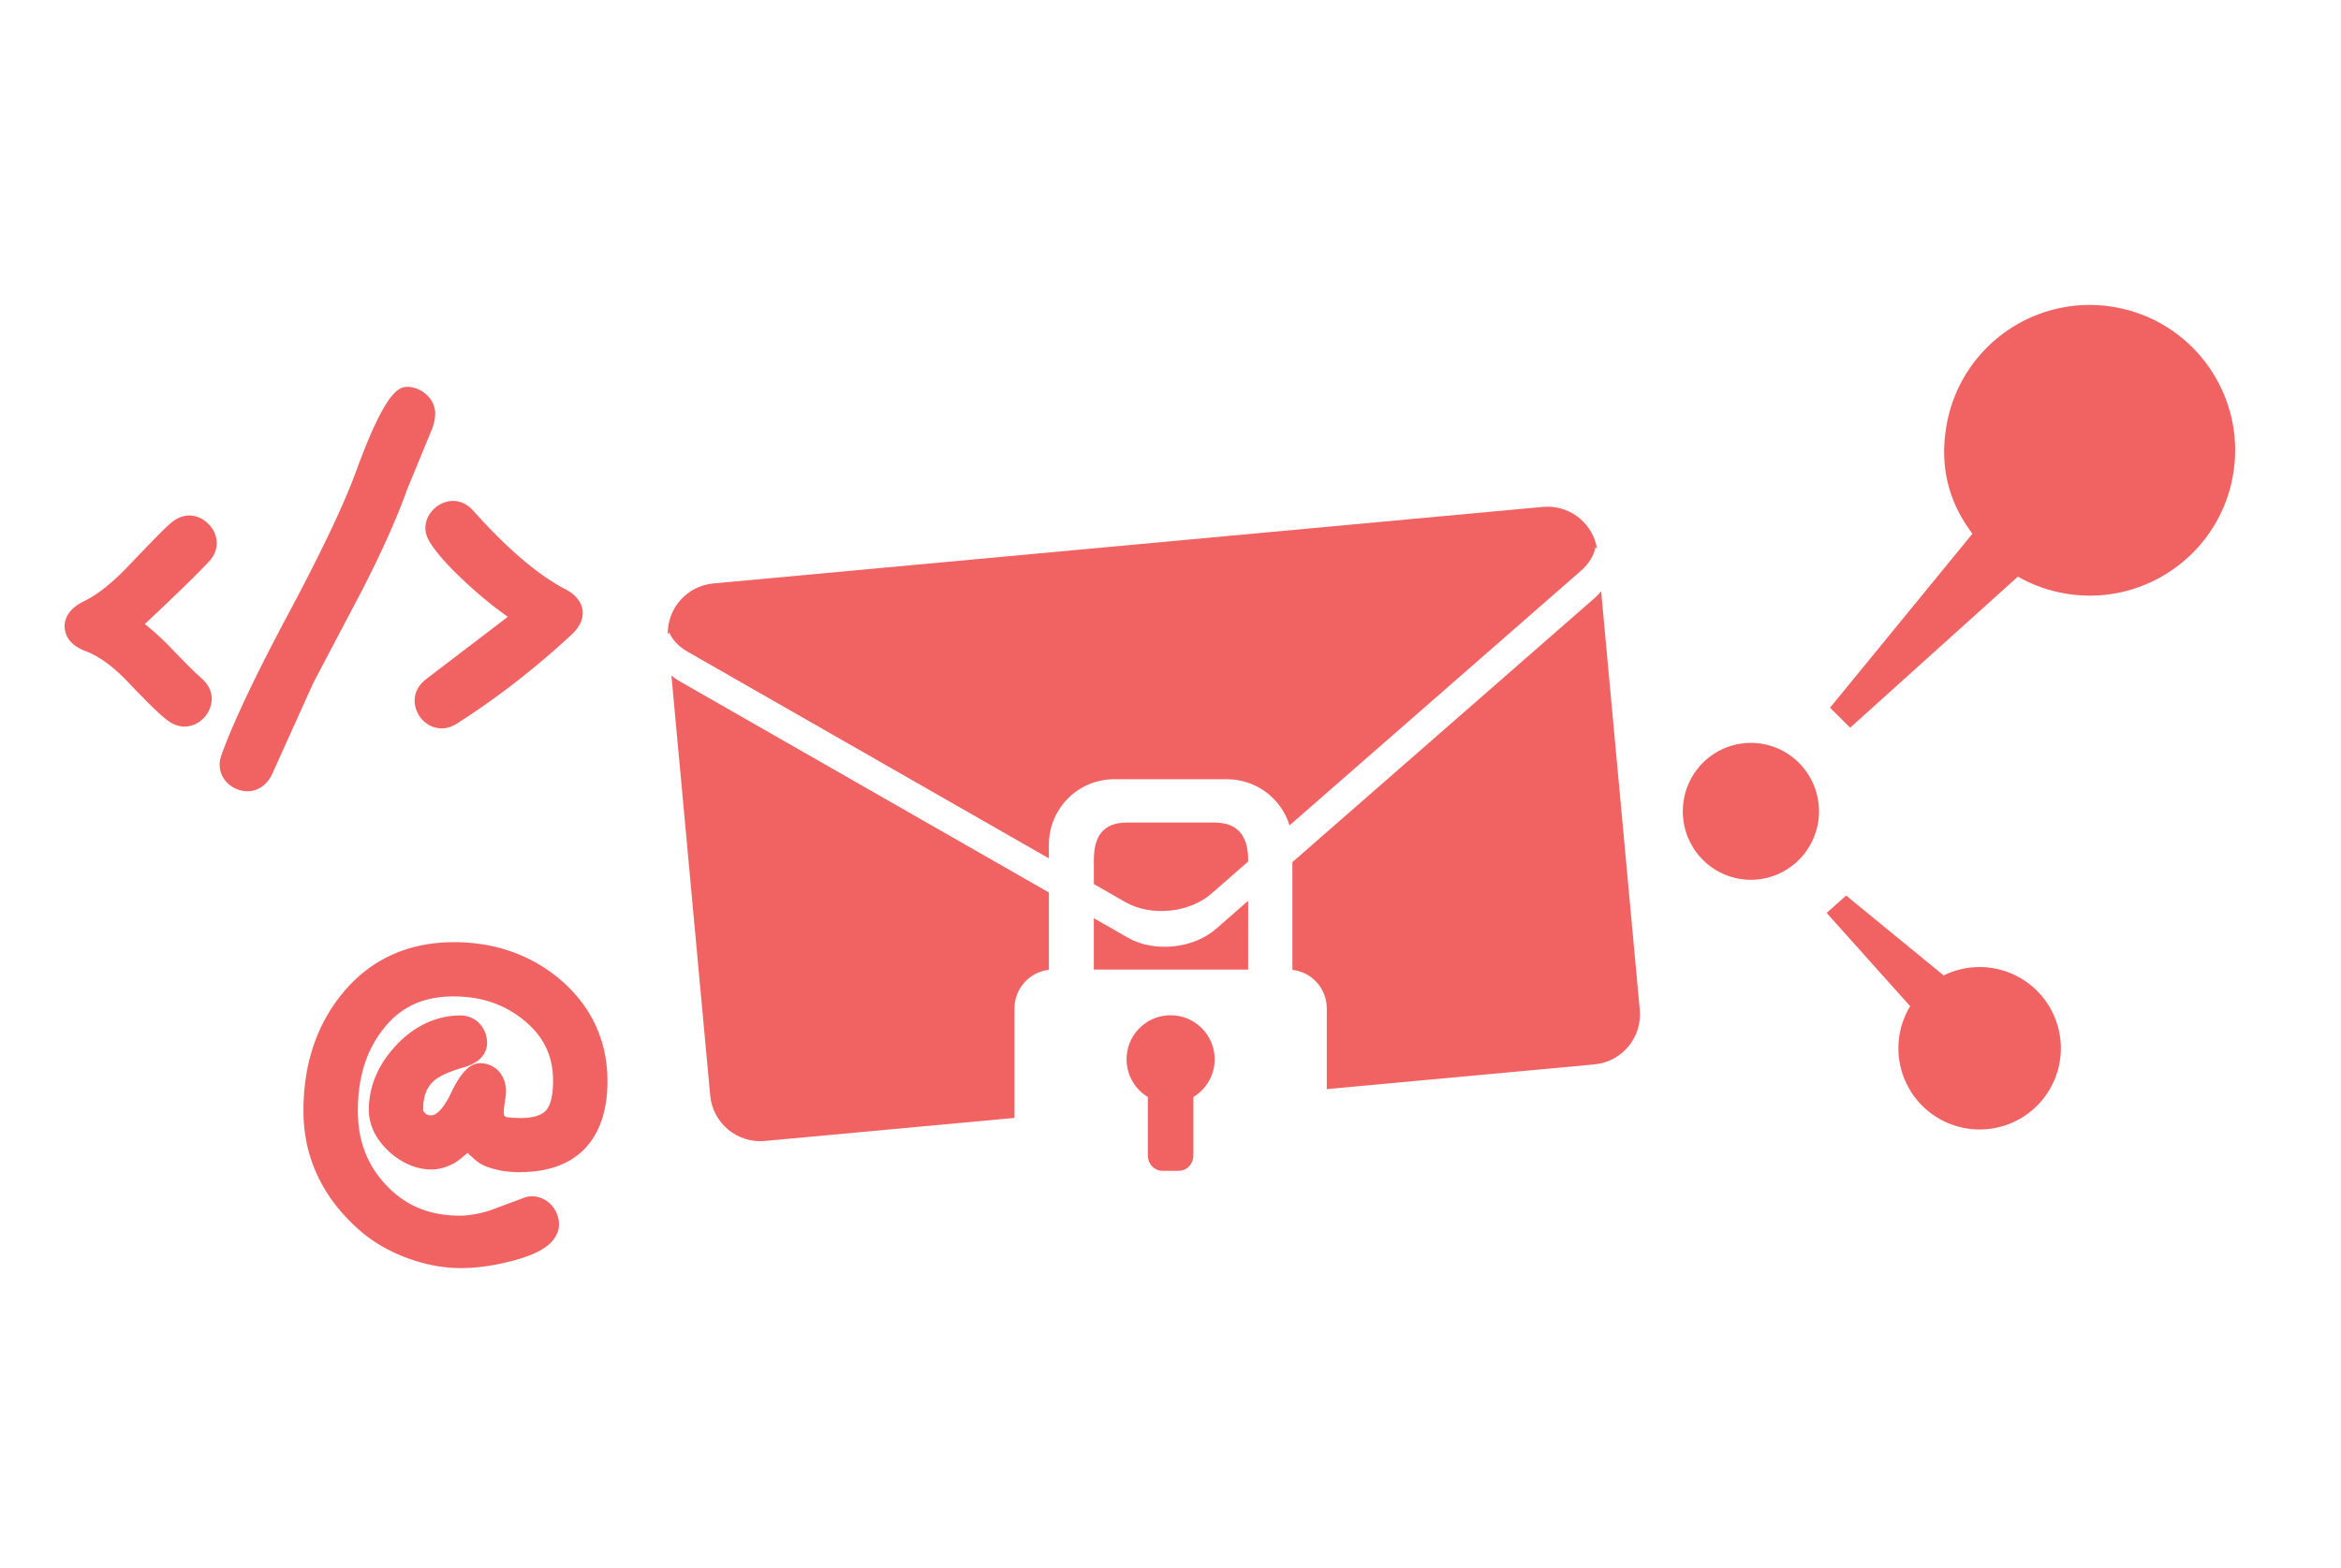 <?xml version="1.0" encoding="UTF-8" standalone="no"?>
<!-- Created with Inkscape (http://www.inkscape.org/) -->

<svg
   width="158.75mm"
   height="106.362mm"
   viewBox="0 0 158.75 106.362"
   version="1.1"
   id="svg1"
   xmlns="http://www.w3.org/2000/svg"
   xmlns:svg="http://www.w3.org/2000/svg">
  <defs
     id="defs1" />
  <g
     id="layer1"
     style="display:inline;fill:#3c3c3c;fill-opacity:1;stroke:none;stroke-opacity:1"
     transform="translate(-3549.196,426.867)">
    <rect
       style="display:inline;fill:none;fill-opacity:1;stroke:none;stroke-width:0;stroke-linecap:butt;stroke-linejoin:round;stroke-dasharray:none;stroke-dashoffset:0;stroke-opacity:0.25;paint-order:fill markers stroke"
       id="rect86-7-6-7-24-24-2"
       width="158.75"
       height="106.362"
       x="3549.196"
       y="-426.867" />
    <g
       id="g25"
       transform="matrix(1.518,0,0,1.518,-1866.009,202.216)">
      <path
         id="path18"
         style="display:inline;fill:#f06362;fill-opacity:1;stroke:none;stroke-width:0;stroke-linejoin:round;stroke-opacity:0.25;paint-order:fill markers stroke"
         d="m 3636.466,-391.774 c -0.073,-3e-4 -0.146,0.003 -0.22,0.01 l -37.043,3.419 c -1.186,0.109 -2.067,1.11 -2.044,2.282 0.021,-0.032 0.043,-0.063 0.064,-0.093 0.144,0.331 0.42,0.632 0.822,0.862 l 16.139,9.234 v -0.605 c 0,-1.624 1.307,-2.931 2.931,-2.931 h 5.018 c 1.322,0 2.434,0.866 2.802,2.064 l 13.02,-11.38 c 0.365,-0.319 0.578,-0.686 0.645,-1.056 0.025,0.024 0.05,0.048 0.074,0.073 -0.18,-1.084 -1.114,-1.875 -2.207,-1.879 z m 2.389,3.775 c -0.087,0.112 -0.19,0.221 -0.309,0.325 l -13.483,11.784 v 4.813 c 0.867,0.098 1.536,0.83 1.536,1.724 v 3.605 l 11.948,-1.103 c 1.242,-0.115 2.149,-1.207 2.034,-2.448 z m -41.532,3.769 1.732,18.764 c 0.115,1.242 1.207,2.149 2.449,2.034 l 11.145,-1.029 v -4.893 c 0,-0.894 0.669,-1.626 1.536,-1.724 v -3.457 l -16.492,-9.436 c -0.138,-0.079 -0.261,-0.166 -0.369,-0.259 z m 20.351,6.571 c -1.064,0 -1.48,0.612 -1.48,1.676 v 1.072 l 1.415,0.81 c 1.138,0.651 2.85,0.481 3.837,-0.382 l 1.641,-1.435 v -0.065 c 0,-1.064 -0.449,-1.676 -1.513,-1.676 z m 5.413,3.496 -1.44,1.259 c -1.011,0.883 -2.763,1.058 -3.928,0.392 l -1.526,-0.873 v 2.296 h 6.894 z" />
      <path
         id="path17-8"
         style="display:inline;fill:#f06362;fill-opacity:1;stroke:none;stroke-width:0;stroke-linecap:butt;stroke-linejoin:round;stroke-dasharray:none;stroke-dashoffset:0;stroke-opacity:0.25;paint-order:fill markers stroke"
         d="m 3660.471,-400.786 v 6.6e-4 c -3.001,0.096 -5.582,2.257 -6.163,5.256 -0.353,1.821 0.015,3.488 1.135,4.962 l -6.362,7.776 0.899,0.893 7.494,-6.751 c 0.614,0.349 1.281,0.595 1.974,0.73 3.521,0.682 6.928,-1.618 7.611,-5.139 0.682,-3.521 -1.619,-6.928 -5.14,-7.61 -0.278,-0.054 -0.559,-0.091 -0.842,-0.108 -0.203,-0.012 -0.405,-0.016 -0.605,-0.009 z m -14.925,19.567 a 3.042,3.059 0 0 0 -3.042,3.058 3.042,3.059 0 0 0 3.042,3.059 3.042,3.059 0 0 0 3.042,-3.059 3.042,3.059 0 0 0 -3.042,-3.058 z m 4.254,6.822 -0.87,0.777 3.731,4.166 a 3.629,3.629 0 0 0 -0.404,0.952 3.629,3.629 0 0 0 2.578,4.437 3.629,3.629 0 0 0 4.437,-2.579 3.629,3.629 0 0 0 -2.579,-4.437 3.629,3.629 0 0 0 -2.535,0.253 z" />
      <path
         id="path19"
         style="fill:#f06362;fill-opacity:1;stroke-width:0;stroke-linejoin:round;stroke-opacity:0.25;paint-order:fill markers stroke"
         d="m 3619.623,-369.047 a 1.967,1.967 0 0 0 -1.967,1.967 1.967,1.967 0 0 0 0.951,1.684 v 2.606 c 0,0.384 0.29,0.693 0.65,0.693 h 0.732 c 0.36,0 0.651,-0.309 0.651,-0.693 v -2.606 a 1.967,1.967 0 0 0 0.951,-1.684 1.967,1.967 0 0 0 -1.967,-1.967 z" />
      <g
         id="text21-5"
         style="opacity:1"
         transform="matrix(1.407,0,0,1.407,-1446.335,150.405)">
        <path
           style="font-size:11.289px;font-family:'Comic Sans MS';-inkscape-font-specification:'Comic Sans MS';letter-spacing:-0.913px;word-spacing:0.053px;baseline-shift:baseline;display:inline;overflow:visible;vector-effect:none;fill:#f06362;stroke-linejoin:round;paint-order:fill markers stroke;enable-background:accumulate;stop-color:#000000;stop-opacity:1"
           d="m 3579.895,-364.502 q -0.584,0 -1.009,-0.171 -0.424,-0.171 -0.683,-0.507 -0.298,0.292 -0.584,0.441 -0.281,0.149 -0.551,0.149 -0.612,0 -1.158,-0.496 -0.54,-0.502 -0.54,-1.097 0,-1.02 0.799,-1.863 0.805,-0.843 1.825,-0.843 0.232,0 0.386,0.171 0.154,0.171 0.154,0.413 0,0.331 -0.551,0.491 -0.733,0.209 -1.036,0.48 -0.447,0.391 -0.447,1.152 0,0.16 0.149,0.309 0.171,0.165 0.424,0.154 0.48,-0.022 0.887,-0.893 0.369,-0.761 0.656,-0.761 0.232,0 0.375,0.171 0.143,0.171 0.143,0.419 0,0.11 -0.039,0.331 -0.033,0.22 -0.033,0.331 0,0.358 0.309,0.452 0.121,0.039 0.524,0.039 0.755,0 1.058,-0.369 0.276,-0.331 0.276,-1.097 0,-1.35 -1.086,-2.205 -0.992,-0.783 -2.37,-0.783 -1.604,0 -2.514,1.213 -0.821,1.08 -0.821,2.717 0,1.51 0.965,2.547 1.003,1.08 2.58,1.08 0.447,0 1.009,-0.171 l 0.965,-0.358 q 0.242,-0.088 0.314,-0.088 0.226,0 0.391,0.182 0.165,0.176 0.165,0.413 0,0.524 -1.174,0.849 -0.887,0.243 -1.659,0.243 -0.777,0 -1.593,-0.303 -0.81,-0.298 -1.389,-0.799 -1.709,-1.477 -1.709,-3.594 0,-2.117 1.169,-3.539 1.24,-1.521 3.302,-1.521 1.863,0 3.192,1.119 1.395,1.185 1.395,2.999 0,1.24 -0.606,1.907 -0.634,0.689 -1.858,0.689 z"
           id="path22" />
        <path
           style="font-size:11.289px;font-family:'Comic Sans MS';-inkscape-font-specification:'Comic Sans MS';letter-spacing:-0.913px;word-spacing:0.053px;baseline-shift:baseline;display:inline;overflow:visible;vector-effect:none;fill:#f06362;stroke-linejoin:round;paint-order:fill markers stroke;enable-background:accumulate;stop-color:#000000;stop-opacity:1"
           d="m 3577.773,-371.512 c -1.447,0 -2.654,0.552 -3.531,1.629 -0.825,1.004 -1.236,2.261 -1.236,3.727 0,1.491 0.62,2.788 1.812,3.818 0.415,0.359 0.91,0.645 1.478,0.854 0.573,0.213 1.141,0.322 1.697,0.322 0.546,0 1.124,-0.086 1.736,-0.254 0.411,-0.114 0.732,-0.245 0.975,-0.42 0.243,-0.175 0.416,-0.429 0.416,-0.715 0,-0.226 -0.09,-0.449 -0.244,-0.615 -0.155,-0.17 -0.38,-0.277 -0.609,-0.277 -0.169,0 -0.245,0.045 -0.416,0.107 l -0.957,0.355 c -0.349,0.105 -0.655,0.154 -0.912,0.154 -0.983,0 -1.747,-0.321 -2.363,-0.984 -0.594,-0.638 -0.885,-1.402 -0.885,-2.346 0,-1.042 0.258,-1.874 0.762,-2.537 a 0.297,0.297 0 0 0 0,-0.002 c 0.556,-0.741 1.283,-1.094 2.277,-1.094 0.863,0 1.577,0.238 2.186,0.719 0.664,0.523 0.973,1.152 0.973,1.973 0,0.475 -0.093,0.772 -0.205,0.906 a 0.297,0.297 0 0 0 0,0.002 c -0.126,0.153 -0.375,0.262 -0.83,0.262 -0.259,0 -0.443,-0.029 -0.434,-0.025 a 0.297,0.297 0 0 0 0,-0.002 c -0.053,-0.016 -0.062,-0.028 -0.072,-0.043 -0.01,-0.015 -0.025,-0.048 -0.025,-0.125 0,-0.043 0.01,-0.145 0.029,-0.279 v -0.008 c 0.026,-0.151 0.043,-0.267 0.043,-0.373 0,-0.223 -0.072,-0.443 -0.213,-0.611 -0.146,-0.174 -0.374,-0.275 -0.602,-0.275 -0.227,0 -0.396,0.134 -0.533,0.293 -0.137,0.159 -0.261,0.368 -0.391,0.635 a 0.297,0.297 0 0 0 0,0.004 c -0.127,0.271 -0.255,0.462 -0.367,0.574 -0.112,0.113 -0.191,0.145 -0.264,0.148 -0.101,0.004 -0.145,-0.016 -0.203,-0.072 v 0 c -0.054,-0.056 -0.059,-0.082 -0.059,-0.096 0,-0.449 0.12,-0.73 0.346,-0.928 a 0.297,0.297 0 0 0 0,-0.002 c 0.142,-0.126 0.453,-0.283 0.92,-0.416 0.21,-0.061 0.388,-0.142 0.529,-0.268 0.141,-0.126 0.236,-0.315 0.236,-0.508 0,-0.225 -0.081,-0.448 -0.231,-0.613 -0.152,-0.169 -0.378,-0.268 -0.606,-0.268 -0.761,0 -1.459,0.326 -2.039,0.934 a 0.297,0.297 0 0 0 0,0.002 c -0.574,0.606 -0.879,1.309 -0.879,2.066 0,0.487 0.232,0.94 0.635,1.314 a 0.297,0.297 0 0 0 0,0.002 c 0.405,0.368 0.869,0.574 1.357,0.574 0.234,0 0.466,-0.067 0.688,-0.184 0.156,-0.081 0.305,-0.215 0.455,-0.342 0.172,0.159 0.337,0.328 0.565,0.42 0.327,0.132 0.701,0.193 1.119,0.193 0,0 0.01,-0.004 0.01,-0.004 v 0.004 0 a 0.297,0.297 0 0 0 0,-0.004 c 0.865,-0.003 1.58,-0.255 2.064,-0.781 a 0.297,0.297 0 0 0 0,-0.002 c 0.466,-0.512 0.684,-1.23 0.684,-2.105 -10e-5,-1.285 -0.513,-2.386 -1.5,-3.225 a 0.297,0.297 0 0 0 0,-0.002 c -0.938,-0.79 -2.081,-1.188 -3.383,-1.188 z m 0,0.592 c 1.183,0 2.167,0.349 3,1.051 0.871,0.741 1.289,1.639 1.289,2.771 0,0.778 -0.187,1.328 -0.529,1.705 -4e-4,4e-4 4e-4,0.002 0,0.002 -0.358,0.388 -0.88,0.592 -1.639,0.592 -0.361,0 -0.657,-0.052 -0.896,-0.148 -0.24,-0.097 -0.421,-0.233 -0.56,-0.414 a 0.297,0.297 0 0 0 -0.441,-0.031 c -0.182,0.179 -0.356,0.309 -0.514,0.391 -0.153,0.081 -0.287,0.115 -0.412,0.115 -0.328,0 -0.636,-0.126 -0.959,-0.42 -0.314,-0.293 -0.443,-0.571 -0.443,-0.877 0,-0.602 0.227,-1.139 0.719,-1.658 0.493,-0.516 1.012,-0.752 1.609,-0.752 0.082,0 0.113,0.015 0.166,0.074 0.056,0.062 0.076,0.116 0.076,0.215 0,0.028 0.01,0.029 -0.037,0.066 -0.042,0.038 -0.141,0.093 -0.299,0.139 -0.511,0.146 -0.888,0.309 -1.15,0.543 -0.368,0.324 -0.547,0.809 -0.547,1.373 0,0.199 0.099,0.383 0.236,0.52 a 0.297,0.297 0 0 0 0,0.002 c 0.169,0.163 0.406,0.249 0.642,0.238 0.247,-0.011 0.476,-0.137 0.66,-0.322 0.183,-0.184 0.336,-0.43 0.48,-0.738 v -0.004 c 0.116,-0.237 0.224,-0.408 0.305,-0.502 0.081,-0.094 0.12,-0.088 0.084,-0.088 0.081,0 0.102,0.013 0.146,0.066 0.05,0.06 0.074,0.12 0.074,0.229 0,0.038 -0.01,0.139 -0.033,0.277 a 0.297,0.297 0 0 0 0,0.008 c -0.023,0.154 -0.037,0.272 -0.037,0.375 0,0.162 0.036,0.323 0.129,0.459 0.092,0.134 0.235,0.228 0.387,0.275 5e-4,1.7e-4 0,-1.7e-4 0,0 0.171,0.054 0.335,0.053 0.611,0.053 0.551,0 1.008,-0.136 1.287,-0.475 v -0.002 c 0.255,-0.307 0.344,-0.74 0.344,-1.285 0,-0.979 -0.416,-1.821 -1.199,-2.438 -0.714,-0.563 -1.578,-0.848 -2.553,-0.848 -1.144,0 -2.095,0.457 -2.752,1.332 -0.59,0.777 -0.881,1.755 -0.881,2.895 0,1.069 0.354,2.005 1.045,2.748 0.722,0.777 1.678,1.176 2.797,1.176 0.336,0 0.7,-0.063 1.096,-0.184 a 0.297,0.297 0 0 0 0.016,-0.006 l 0.963,-0.357 c 0.153,-0.056 0.287,-0.07 0.213,-0.07 0.071,0 0.107,0.013 0.172,0.084 a 0.297,0.297 0 0 0 0,0.004 c 0.065,0.069 0.084,0.122 0.084,0.211 0,0.064 -0.021,0.127 -0.17,0.234 -0.149,0.108 -0.413,0.225 -0.785,0.328 -0.571,0.156 -1.097,0.232 -1.58,0.232 -0.479,0 -0.975,-0.094 -1.49,-0.285 -0.511,-0.188 -0.941,-0.436 -1.297,-0.744 a 0.297,0.297 0 0 0 0,-0.002 c -1.086,-0.939 -1.605,-2.038 -1.605,-3.369 0,-1.357 0.368,-2.457 1.102,-3.35 a 0.297,0.297 0 0 0 0,-0.002 c 0.776,-0.952 1.771,-1.412 3.072,-1.412 z"
           id="path23" />
      </g>
      <g
         id="text21-6"
         style="opacity:1;fill:#f06362;fill-opacity:1;stroke:none;stroke-width:1;stroke-dasharray:none;stroke-opacity:1"
         transform="matrix(1.025,0,0,1.025,-84.52,15.434)">
        <path
           style="font-size:18.139px;font-family:'Comic Sans MS';-inkscape-font-specification:'Comic Sans MS';letter-spacing:-1.467px;word-spacing:0.085px;baseline-shift:baseline;display:inline;overflow:visible;fill:#f06362;fill-opacity:1;stroke:none;stroke-width:1;stroke-linejoin:round;stroke-dasharray:none;stroke-opacity:1;paint-order:fill markers stroke;enable-background:accumulate;stop-color:#000000;stop-opacity:1"
           d="m 3568.661,-392.158 q 0.556,0.407 1.37,1.261 0.963,1.003 1.32,1.31 0.357,0.308 0.357,0.675 0,0.367 -0.268,0.645 -0.268,0.278 -0.625,0.278 -0.278,0 -0.556,-0.208 -0.397,-0.288 -1.698,-1.648 -0.993,-1.042 -1.916,-1.4 -0.754,-0.278 -0.754,-0.824 0,-0.496 0.685,-0.824 0.923,-0.447 2.025,-1.608 1.539,-1.608 1.827,-1.847 0.298,-0.248 0.596,-0.248 0.357,0 0.625,0.278 0.278,0.268 0.278,0.635 0,0.338 -0.298,0.635 -0.953,1.013 -2.969,2.889 z m 4.908,6.989 q -0.367,0 -0.645,-0.248 -0.278,-0.248 -0.278,-0.616 0,-0.159 0.069,-0.338 0.774,-2.135 2.919,-6.145 2.144,-4.021 2.929,-6.165 1.301,-3.554 1.966,-3.524 0.367,0.01 0.645,0.268 0.278,0.248 0.278,0.606 0,0.228 -0.109,0.546 l -1.112,2.7 q -0.665,1.837 -1.896,4.239 l -2.164,4.11 -1.797,3.981 q -0.268,0.586 -0.804,0.586 z m 14.31,-7.476 q 0,0.357 -0.367,0.705 -2.363,2.194 -4.954,3.852 -0.278,0.179 -0.526,0.179 -0.357,0 -0.626,-0.278 -0.258,-0.288 -0.258,-0.645 0,-0.397 0.387,-0.695 l 3.852,-2.939 q -0.884,-0.586 -2.184,-1.797 -1.588,-1.499 -1.588,-2.075 0,-0.357 0.278,-0.625 0.278,-0.268 0.635,-0.268 0.367,0 0.665,0.338 2.264,2.532 4.1,3.485 0.586,0.298 0.586,0.764 z"
           id="path24" />
        <path
           style="font-size:18.139px;font-family:'Comic Sans MS';-inkscape-font-specification:'Comic Sans MS';letter-spacing:-1.467px;word-spacing:0.085px;baseline-shift:baseline;display:inline;overflow:visible;fill:#f06362;fill-opacity:1;stroke:none;stroke-width:1;stroke-linejoin:round;stroke-dasharray:none;stroke-opacity:1;paint-order:fill markers stroke;enable-background:accumulate;stop-color:#000000;stop-opacity:1"
           d="m 3580.541,-402.5 c -0.243,-0.01 -0.434,0.127 -0.6,0.301 -0.166,0.174 -0.325,0.41 -0.496,0.717 -0.342,0.613 -0.724,1.507 -1.16,2.699 -0.513,1.404 -1.486,3.454 -2.912,6.129 -1.432,2.678 -2.407,4.728 -2.933,6.178 -5e-4,0.001 4e-4,0.003 0,0.004 -2e-4,5.5e-4 0,10e-4 0,0.002 -0.055,0.145 -0.088,0.293 -0.088,0.439 0,0.32 0.137,0.622 0.377,0.836 0.234,0.209 0.532,0.324 0.844,0.324 0.465,0 0.864,-0.301 1.074,-0.76 a 0.297,0.297 0 0 0 0,-0.002 l 1.793,-3.973 2.16,-4.102 a 0.297,0.297 0 0 0 0,-0.004 c 0.823,-1.605 1.457,-3.023 1.906,-4.262 v -0.012 l 1.107,-2.688 a 0.297,0.297 0 0 0 0.01,-0.018 c 0.079,-0.232 0.123,-0.443 0.123,-0.643 0,-0.315 -0.14,-0.612 -0.377,-0.824 -0.23,-0.211 -0.522,-0.334 -0.83,-0.344 z m -0.025,0.592 a 0.297,0.297 0 0 0 0.01,0 c 0.178,0.005 0.312,0.06 0.451,0.189 a 0.297,0.297 0 0 0 0,0.004 c 0.133,0.118 0.18,0.221 0.18,0.383 0,0.104 -0.028,0.258 -0.092,0.445 -9e-4,0.003 0,0.003 0,0.006 l -1.105,2.684 a 0.297,0.297 0 0 0 0,0.012 c -0.438,1.208 -1.064,2.611 -1.881,4.205 v -0.004 l -2.164,4.111 a 0.297,0.297 0 0 0 -0.01,0.016 l -1.797,3.98 c -0.147,0.321 -0.284,0.412 -0.533,0.412 -0.178,0 -0.312,-0.052 -0.449,-0.174 -0.131,-0.117 -0.178,-0.223 -0.178,-0.393 0,-0.063 0.013,-0.141 0.049,-0.232 a 0.297,0.297 0 0 0 0,-0.006 c 0.507,-1.396 1.476,-3.438 2.902,-6.105 1.433,-2.687 2.413,-4.748 2.945,-6.203 0.431,-1.177 0.808,-2.053 1.121,-2.615 0.157,-0.281 0.299,-0.483 0.408,-0.598 0.109,-0.114 0.168,-0.116 0.144,-0.117 z m 2.014,4.381 c -0.312,0 -0.611,0.129 -0.842,0.352 -0.233,0.224 -0.369,0.523 -0.369,0.838 0,0.328 0.178,0.621 0.459,0.988 0.281,0.367 0.686,0.797 1.223,1.303 a 0.297,0.297 0 0 0 0,0.002 c 0.751,0.7 1.354,1.173 1.91,1.57 l -3.557,2.713 c -0.309,0.237 -0.504,0.569 -0.504,0.93 0,0.31 0.121,0.606 0.334,0.844 a 0.297,0.297 0 0 0 0.01,0.008 c 0.225,0.233 0.525,0.369 0.84,0.369 0.237,0 0.467,-0.086 0.686,-0.227 1.743,-1.115 3.409,-2.411 4.996,-3.885 a 0.297,0.297 0 0 0 0,-0.002 c 0.282,-0.267 0.459,-0.58 0.459,-0.92 0,-0.435 -0.302,-0.802 -0.748,-1.029 -1.172,-0.609 -2.519,-1.747 -4.012,-3.416 v -0.002 c -0.238,-0.269 -0.55,-0.436 -0.885,-0.436 z m 0,0.594 c 0.154,0 0.283,0.057 0.441,0.236 a 0.297,0.297 0 0 0 0,0.002 c 1.523,1.704 2.91,2.889 4.186,3.551 0.335,0.17 0.424,0.313 0.424,0.5 0,0.137 -0.067,0.293 -0.275,0.49 -1.562,1.45 -3.199,2.722 -4.91,3.816 a 0.297,0.297 0 0 0 0,0.002 c -0.151,0.097 -0.271,0.131 -0.365,0.131 -0.16,0 -0.277,-0.051 -0.408,-0.186 -0.128,-0.144 -0.18,-0.277 -0.18,-0.441 0,-0.168 0.064,-0.299 0.272,-0.459 l 3.852,-2.939 a 0.297,0.297 0 0 0 -0.016,-0.482 c -0.566,-0.375 -1.286,-0.966 -2.144,-1.766 v -0.002 c -0.521,-0.492 -0.91,-0.906 -1.158,-1.23 -0.249,-0.325 -0.336,-0.571 -0.336,-0.627 0,-0.161 0.05,-0.279 0.188,-0.412 0.14,-0.135 0.266,-0.184 0.43,-0.184 z m -11.506,0.041 c -0.28,0 -0.548,0.121 -0.783,0.316 -0.245,0.202 -0.826,0.797 -1.853,1.871 -0.719,0.758 -1.371,1.271 -1.938,1.545 -0.509,0.244 -0.854,0.624 -0.854,1.092 0,0.25 0.096,0.494 0.266,0.68 0.17,0.185 0.401,0.318 0.682,0.422 0.557,0.217 1.164,0.653 1.805,1.326 a 0.297,0.297 0 0 0 0,0.002 c 0.869,0.909 1.414,1.447 1.734,1.68 0.223,0.167 0.475,0.268 0.734,0.268 0.315,0 0.614,-0.136 0.838,-0.369 0.224,-0.232 0.352,-0.535 0.352,-0.852 0,-0.341 -0.178,-0.655 -0.461,-0.898 -0.217,-0.187 -0.659,-0.625 -1.299,-1.291 -0.451,-0.472 -0.812,-0.782 -1.156,-1.061 1.192,-1.115 2.155,-2.044 2.75,-2.676 0.238,-0.238 0.385,-0.531 0.385,-0.844 0,-0.318 -0.136,-0.619 -0.367,-0.844 -0.224,-0.23 -0.521,-0.367 -0.834,-0.367 z m 0,0.594 c 0.161,0 0.279,0.05 0.412,0.188 a 0.297,0.297 0 0 0 0.01,0.008 c 0.137,0.132 0.188,0.252 0.188,0.422 0,0.138 -0.052,0.267 -0.211,0.426 a 0.297,0.297 0 0 0 -0.01,0.006 c -0.627,0.666 -1.614,1.626 -2.955,2.875 a 0.297,0.297 0 0 0 0.027,0.457 c 0.347,0.254 0.794,0.665 1.33,1.227 0.644,0.671 1.081,1.107 1.34,1.33 0.194,0.167 0.254,0.301 0.254,0.449 0,0.173 -0.05,0.301 -0.184,0.439 -0.133,0.138 -0.251,0.188 -0.412,0.188 -0.111,0 -0.231,-0.038 -0.379,-0.148 a 0.297,0.297 0 0 0 0,-0.004 c -0.21,-0.152 -0.792,-0.708 -1.656,-1.611 -0.682,-0.716 -1.351,-1.212 -2.023,-1.473 a 0.297,0.297 0 0 0 -0.01,-0.002 c -0.222,-0.082 -0.367,-0.176 -0.449,-0.266 -0.082,-0.089 -0.111,-0.166 -0.111,-0.279 0,-0.194 0.114,-0.363 0.518,-0.557 0.664,-0.322 1.361,-0.881 2.111,-1.672 1.024,-1.07 1.661,-1.707 1.801,-1.822 0.161,-0.134 0.288,-0.18 0.404,-0.18 z"
           id="path25" />
      </g>
    </g>
  </g>
</svg>
